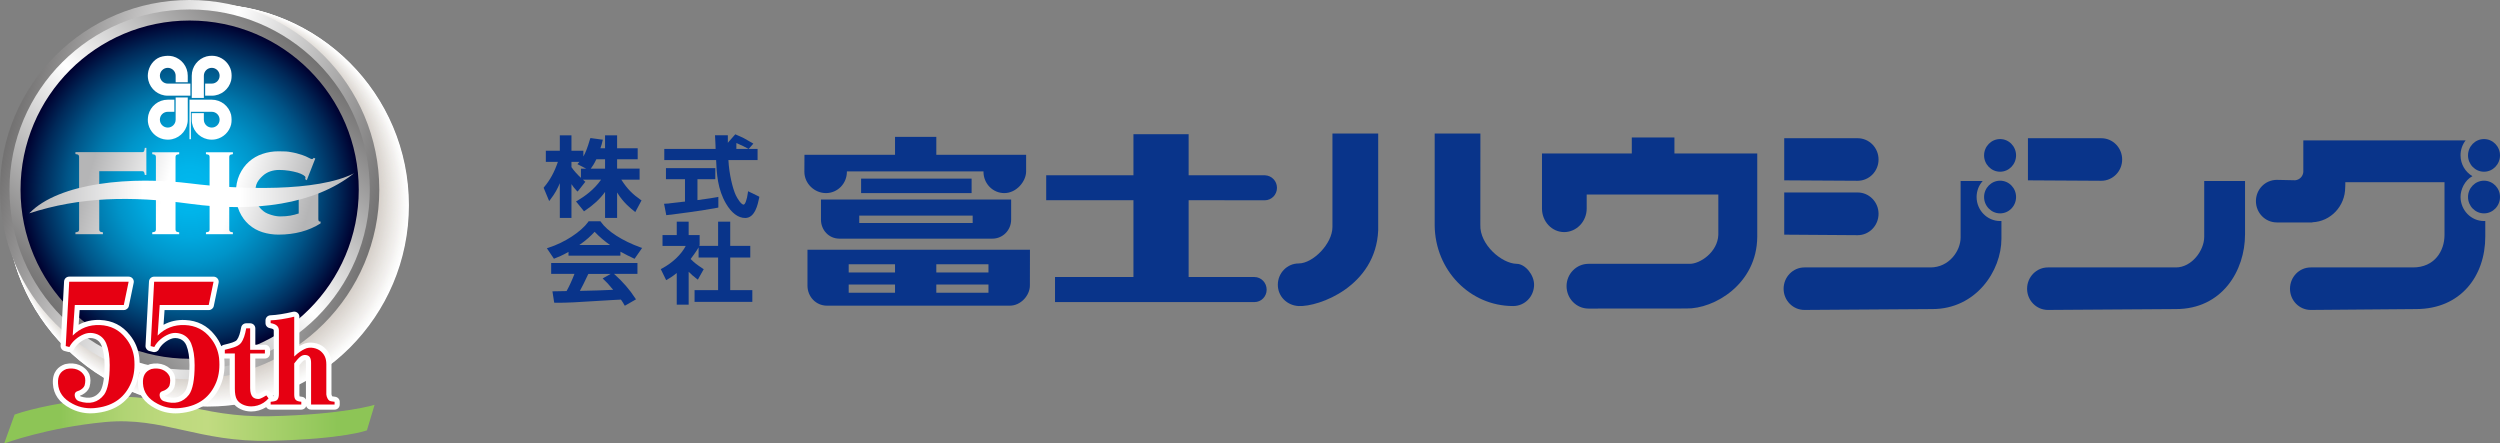 <?xml version="1.0" encoding="UTF-8"?><svg id="_レイヤー_2" xmlns="http://www.w3.org/2000/svg" xmlns:xlink="http://www.w3.org/1999/xlink" viewBox="0 0 545.968 96.852"><rect x="0" y="0" width="545.968" height="96.852" fill="#808080" stroke="none"/><defs><style>.cls-1{fill:#f3f1f0;}.cls-1,.cls-2,.cls-3,.cls-4,.cls-5,.cls-6,.cls-7,.cls-8,.cls-9,.cls-10,.cls-11,.cls-12,.cls-13,.cls-14,.cls-15,.cls-16,.cls-17,.cls-18,.cls-19,.cls-20,.cls-21,.cls-22,.cls-23,.cls-24,.cls-25,.cls-26,.cls-27,.cls-28,.cls-29,.cls-30,.cls-31,.cls-32,.cls-33,.cls-34,.cls-35,.cls-36,.cls-37,.cls-38,.cls-39,.cls-40,.cls-41,.cls-42,.cls-43,.cls-44,.cls-45,.cls-46,.cls-47,.cls-48,.cls-49,.cls-50,.cls-51,.cls-52,.cls-53,.cls-54,.cls-55,.cls-56,.cls-57,.cls-58,.cls-59,.cls-60,.cls-61,.cls-62,.cls-63,.cls-64,.cls-65,.cls-66,.cls-67,.cls-68,.cls-69,.cls-70,.cls-71,.cls-72,.cls-73,.cls-74,.cls-75{stroke-width:0px;}.cls-2{fill:#d1cbc4;}.cls-3{fill:#c9c1b9;}.cls-4{fill:#fefefe;}.cls-5{fill:#efedea;}.cls-6{fill:#e6e3df;}.cls-7{fill:#e9e6e2;}.cls-8{fill:url(#_名称未設定グラデーション_2);}.cls-9{fill:#ebe8e5;}.cls-10{fill:#d0cac3;}.cls-11{fill:#eae7e4;}.cls-12{fill:#f5f3f2;}.cls-13{fill:#e3dfdb;}.cls-14{fill:#d6d0ca;}.cls-15{fill:#e7e4e0;}.cls-16{fill:#e5e1dd;}.cls-17{fill:#d5cfc9;}.cls-18{fill:#eceae7;}.cls-19{fill:#dfdbd6;}.cls-20{fill:#e6e2de;}.cls-21{fill:#ddd8d3;}.cls-22{fill:#fcfbfb;}.cls-23{fill:#f0eeeb;}.cls-24{fill:#f1efed;}.cls-25{fill:#dcd7d2;}.cls-26{fill:#f6f5f3;}.cls-27{fill:#d2ccc5;}.cls-28{fill:#f8f8f7;}.cls-29{fill:#eeece9;}.cls-30{fill:#fafaf9;}.cls-31{fill:url(#_名称未設定グラデーション_7-4);}.cls-32{fill:#d9d4cf;}.cls-33{fill:#f7f6f4;}.cls-34{fill:url(#_名称未設定グラデーション);}.cls-35{fill:#fff;}.cls-36{fill:#ccc5be;}.cls-37{fill:#cac3bb;}.cls-38{fill:#e0dcd7;}.cls-39{fill:#09348a;}.cls-40{fill:#ebe9e6;}.cls-41{fill:#d4cec7;}.cls-42{fill:url(#_名称未設定グラデーション_3);}.cls-43{fill:#dbd6d1;}.cls-44{fill:#f9f9f8;}.cls-45{fill:url(#_名称未設定グラデーション_7-3);}.cls-46{fill:#cac2ba;}.cls-47{fill:#cec7c0;}.cls-48{fill:#dad5d0;}.cls-49{fill:#cfc8c1;}.cls-50{fill:#e8e5e1;}.cls-51{fill:#d9d3cd;}.cls-52{fill:#e60012;}.cls-53{fill:#e4e0dc;}.cls-54{fill:#d7d1cb;}.cls-55{fill:#edebe8;}.cls-56{fill:#e1ddd8;}.cls-57{fill:#f7f7f5;}.cls-58{fill:#d4cec8;}.cls-59{fill:url(#_名称未設定グラデーション_8);}.cls-60{fill:#dfdad5;}.cls-61{fill:#fbfafa;}.cls-62{fill:#cdc6bf;}.cls-63{fill:#d8d2cc;}.cls-64{fill:#e2deda;}.cls-65{fill:#fdfdfd;}.cls-66{fill:url(#_名称未設定グラデーション_7);}.cls-67{fill:#f1eeec;}.cls-68{fill:#cbc4bd;}.cls-69{fill:#f2f0ef;}.cls-70{fill:#ded9d4;}.cls-71{fill:#fcfcfc;}.cls-72{fill:#cfc9c2;}.cls-73{fill:url(#_名称未設定グラデーション_7-2);}.cls-74{fill:#d3cdc6;}.cls-75{fill:#f4f2f1;}</style><linearGradient id="_名称未設定グラデーション" x1="1.401" y1="62.503" x2="81.431" y2="41.06" gradientTransform="translate(0 93.197) scale(1 -1)" gradientUnits="userSpaceOnUse"><stop offset="0" stop-color="#727171"/><stop offset=".01" stop-color="#757474"/><stop offset=".246" stop-color="#bfbebe"/><stop offset=".416" stop-color="#ededed"/><stop offset=".5" stop-color="#fff"/><stop offset="1" stop-color="#727171"/></linearGradient><linearGradient id="_名称未設定グラデーション_2" x1="13.594" y1="23.961" x2="69.236" y2="79.603" gradientTransform="translate(0 93.197) scale(1 -1)" gradientUnits="userSpaceOnUse"><stop offset="0" stop-color="#727171"/><stop offset=".5" stop-color="#fff"/><stop offset="1" stop-color="#727171"/></linearGradient><radialGradient id="_名称未設定グラデーション_3" cx="48.392" cy="41.367" fx="48.392" fy="41.367" r="37.38" gradientTransform="translate(-6.394 82.288) scale(.988 -.988)" gradientUnits="userSpaceOnUse"><stop offset="0" stop-color="#00b9ef"/><stop offset=".139" stop-color="#00b4ea"/><stop offset=".284" stop-color="#00a8de"/><stop offset=".431" stop-color="#0094c9"/><stop offset=".579" stop-color="#0078ac"/><stop offset=".729" stop-color="#005487"/><stop offset=".878" stop-color="#002959"/><stop offset="1" stop-color="#00002f"/></radialGradient><linearGradient id="_名称未設定グラデーション_7" x1="18.891" y1="53.03" x2="65.162" y2="39.569" gradientTransform="translate(0 93.197) scale(1 -1)" gradientUnits="userSpaceOnUse"><stop offset="0" stop-color="#b5b5b6"/><stop offset=".35" stop-color="#fff"/><stop offset=".65" stop-color="#fff"/><stop offset="1" stop-color="#b5b5b6"/></linearGradient><linearGradient id="_名称未設定グラデーション_7-2" x1="20.156" y1="57.37" x2="66.419" y2="43.912" xlink:href="#_名称未設定グラデーション_7"/><linearGradient id="_名称未設定グラデーション_7-3" x1="21.678" y1="62.603" x2="67.942" y2="49.145" xlink:href="#_名称未設定グラデーション_7"/><linearGradient id="_名称未設定グラデーション_7-4" x1="6.389" y1="50.981" x2="77.299" y2="50.981" xlink:href="#_名称未設定グラデーション_7"/><linearGradient id="_名称未設定グラデーション_8" x1=".911" y1="1.452" x2="81.803" y2="1.452" gradientTransform="translate(0 93.197) scale(1 -1)" gradientUnits="userSpaceOnUse"><stop offset=".15" stop-color="#8dc556"/><stop offset=".223" stop-color="#9fcc64"/><stop offset=".328" stop-color="#b1d474"/><stop offset=".435" stop-color="#bdd97d"/><stop offset=".55" stop-color="#c1db81"/><stop offset=".9" stop-color="#8dc556"/></linearGradient></defs><g id="_レイヤー_2-2"><circle class="cls-35" cx="45.326" cy="44.819" r="43.974"/><circle class="cls-35" cx="45.266" cy="44.766" r="43.903"/><circle class="cls-4" cx="45.206" cy="44.714" r="43.831"/><circle class="cls-65" cx="45.145" cy="44.662" r="43.76"/><circle class="cls-71" cx="45.085" cy="44.609" r="43.689"/><circle class="cls-22" cx="45.025" cy="44.557" r="43.618"/><circle class="cls-61" cx="44.965" cy="44.505" r="43.547"/><circle class="cls-30" cx="44.905" cy="44.452" r="43.475"/><circle class="cls-44" cx="44.845" cy="44.4" r="43.404"/><circle class="cls-28" cx="44.785" cy="44.347" r="43.333"/><circle class="cls-57" cx="44.724" cy="44.295" r="43.262"/><circle class="cls-33" cx="44.664" cy="44.243" r="43.191"/><circle class="cls-26" cx="44.604" cy="44.19" r="43.119"/><circle class="cls-12" cx="44.544" cy="44.138" r="43.048"/><circle class="cls-75" cx="44.484" cy="44.086" r="42.977"/><circle class="cls-1" cx="44.424" cy="44.033" r="42.906"/><circle class="cls-69" cx="44.364" cy="43.981" r="42.834"/><circle class="cls-24" cx="44.303" cy="43.929" r="42.763"/><circle class="cls-67" cx="44.243" cy="43.876" r="42.692"/><circle class="cls-23" cx="44.183" cy="43.824" r="42.621"/><circle class="cls-5" cx="44.123" cy="43.772" r="42.55"/><circle class="cls-29" cx="44.063" cy="43.719" r="42.478"/><circle class="cls-55" cx="44.003" cy="43.667" r="42.407"/><circle class="cls-18" cx="43.942" cy="43.615" r="42.336"/><circle class="cls-40" cx="43.882" cy="43.562" r="42.265"/><circle class="cls-9" cx="43.822" cy="43.51" r="42.194"/><circle class="cls-11" cx="43.762" cy="43.457" r="42.122"/><circle class="cls-7" cx="43.702" cy="43.405" r="42.051"/><circle class="cls-50" cx="43.642" cy="43.353" r="41.98"/><circle class="cls-15" cx="43.582" cy="43.3" r="41.909"/><circle class="cls-6" cx="43.521" cy="43.248" r="41.838"/><circle class="cls-20" cx="43.461" cy="43.196" r="41.766"/><circle class="cls-16" cx="43.401" cy="43.143" r="41.695"/><circle class="cls-53" cx="43.341" cy="43.091" r="41.624"/><circle class="cls-13" cx="43.281" cy="43.039" r="41.553"/><circle class="cls-64" cx="43.221" cy="42.986" r="41.482"/><circle class="cls-56" cx="43.161" cy="42.934" r="41.41"/><circle class="cls-38" cx="43.1" cy="42.882" r="41.339"/><circle class="cls-19" cx="43.04" cy="42.829" r="41.268"/><circle class="cls-60" cx="42.98" cy="42.777" r="41.197"/><circle class="cls-70" cx="42.92" cy="42.725" r="41.126"/><circle class="cls-21" cx="42.86" cy="42.672" r="41.054"/><circle class="cls-25" cx="42.8" cy="42.62" r="40.983"/><circle class="cls-43" cx="42.739" cy="42.567" r="40.912"/><circle class="cls-48" cx="42.679" cy="42.515" r="40.841"/><circle class="cls-32" cx="42.619" cy="42.463" r="40.769"/><circle class="cls-51" cx="42.559" cy="42.41" r="40.698"/><circle class="cls-63" cx="42.499" cy="42.358" r="40.627"/><circle class="cls-54" cx="42.439" cy="42.306" r="40.556"/><circle class="cls-14" cx="42.379" cy="42.253" r="40.485"/><circle class="cls-17" cx="42.318" cy="42.201" r="40.413"/><circle class="cls-58" cx="42.258" cy="42.149" r="40.342"/><circle class="cls-41" cx="42.198" cy="42.096" r="40.271"/><circle class="cls-74" cx="42.138" cy="42.044" r="40.2"/><circle class="cls-27" cx="42.078" cy="41.992" r="40.129"/><circle class="cls-2" cx="42.018" cy="41.939" r="40.057"/><circle class="cls-10" cx="41.958" cy="41.887" r="39.986"/><circle class="cls-72" cx="41.897" cy="41.835" r="39.915"/><circle class="cls-49" cx="41.837" cy="41.782" r="39.844"/><circle class="cls-47" cx="41.777" cy="41.73" r="39.773"/><circle class="cls-62" cx="41.717" cy="41.677" r="39.701"/><circle class="cls-36" cx="41.657" cy="41.625" r="39.63"/><circle class="cls-68" cx="41.597" cy="41.573" r="39.559"/><circle class="cls-37" cx="41.537" cy="41.52" r="39.488"/><circle class="cls-46" cx="41.476" cy="41.468" r="39.417"/><circle class="cls-3" cx="41.416" cy="41.416" r="39.345"/><circle class="cls-34" cx="41.416" cy="41.416" r="41.416"/><path class="cls-8" d="M80.759,41.416c0,21.733-17.617,39.346-39.342,39.346S2.07,63.149,2.07,41.416,19.687,2.069,41.416,2.069s39.342,17.617,39.342,39.346h0Z"/><path class="cls-42" d="M78.348,41.416c0,20.394-16.538,36.934-36.932,36.934S4.486,61.81,4.486,41.416,21.022,4.485,41.416,4.485s36.932,16.532,36.932,36.93h0Z"/><path class="cls-66" d="M31.621,38.207c-.04-.32-.095-.529-.177-.647-.074-.114-.186-.171-.339-.171h-9.43v12.735c0,.156.038.289.128.392.089.099.308.175.672.221v.407h-6.004v-.407c.363-.046.586-.122.677-.221.082-.103.124-.236.124-.392v-15.87c0-.156-.042-.289-.124-.392-.091-.103-.314-.175-.677-.221v-.411h14.635c.152,0,.264-.057.339-.183.082-.126.137-.377.177-.757h.342v5.917h-.343Z"/><path class="cls-73" d="M38.334,43.846v6.282c0,.152.04.285.127.388.091.103.31.179.673.221v.407h-5.886v-.407c.358-.042.584-.118.672-.221.087-.103.126-.236.126-.392v-15.847c0-.16-.038-.285-.126-.388-.087-.103-.314-.179-.672-.221v-.415h5.886v.415c-.363.042-.582.118-.673.221-.087.103-.127.228-.127.388v9.569ZM45.771,39.683v-5.407c0-.16-.032-.285-.122-.388-.091-.103-.316-.179-.675-.221v-.415h5.888v.415c-.36.042-.584.118-.673.221-.088.103-.124.228-.124.388v15.847c0,.156.036.289.124.392.089.103.314.179.673.221v.407h-5.888v-.407c.36-.042.584-.118.675-.221.089-.103.122-.236.122-.388,0,0,0-10.444,0-10.444Z"/><path class="cls-45" d="M65.235,41.175h4.747v.407c-.304.023-.462.209-.462.575v5.646c0,.156.023.297.061.411.036.114.135.167.283.167h.145v.407c-2.591,1.636-5.658,2.45-9.206,2.45-1.197,0-2.357-.179-3.472-.525-1.113-.35-2.102-.902-2.958-1.651-.86-.746-1.549-1.697-2.076-2.838-.521-1.145-.788-2.488-.788-4.033s.266-2.884.788-4.029c.527-1.145,1.216-2.093,2.076-2.854.856-.761,1.845-1.332,2.958-1.701,1.115-.377,2.275-.563,3.472-.563.481,0,1.273.015,1.632.034.363.023.717.065,1.063.137.339.068.881.148,1.238.255.363.099.793.232,1.292.388.476.164.913.346,1.309.559.402.217.658.327.774.327.158,0,.289-.091.405-.274l.341.141-1.859,4.748-.346-.236c.042-.137.061-.263.061-.373,0-.16-.164-.335-.485-.525-.325-.198-.736-.373-1.231-.529-.493-.164-1.244-.297-1.855-.411-.624-.114-1.602-.171-2.194-.171-.691,0-1.339.11-1.959.323-.62.217-1.17.552-1.659,1.005-.489.453-.885.917-1.155,1.419-.337.616-.43,1.465-.43,2.397,0,.902.173,1.693.512,2.363.341.67.755,1.062,1.278,1.495.527.43,1.132.635,1.785.841.645.198,1.282.304,1.912.304.801,0,1.52-.061,2.163-.171.634-.114,1.248-.274,1.84-.472v-5.445.002Z"/><path class="cls-31" d="M6.39,46.586c6.535-6.799,22.544-8.123,35.248-6.522,10.597,1.343,27.66,1.883,35.661-2.218-8.588,6.853-21.831,8.553-35.728,6.666-12.995-1.769-24.148-1.514-35.182,2.074h0Z"/><path class="cls-35" d="M46.245,21.771h-4.864v8.629h.304v-5.985h4.56c.946,0,1.716.769,1.716,1.72s-.771,1.727-1.716,1.727c-.957,0-1.727-.776-1.727-1.727v-1.434h-2.643M41.875,24.701v1.434c0,2.089,1.469,3.835,3.428,4.265.66.141,1.294.129,1.874,0,1.617-.358,2.892-1.602,3.295-3.2.152-.704.124-1.423,0-2.135-.479-1.887-2.192-3.295-4.227-3.295M50.472,15.469c-.384-1.526-1.579-2.736-3.091-3.15-.66-.175-1.497-.194-2.273,0-1.862.506-3.232,2.203-3.232,4.22v4.855h2.643v-4.855c0-.951.77-1.724,1.727-1.724.946,0,1.716.772,1.716,1.724s-.771,1.72-1.716,1.72h-1.442v2.641h1.442c2.036,0,3.748-1.404,4.227-3.291.152-.788.143-1.377,0-2.138v-.002ZM35.502,12.319c-1.55.312-2.726,1.64-3.101,3.189-.167.826-.167,1.278,0,2.062.464,1.914,2.186,3.329,4.237,3.329h4.943v-2.641h-4.943c-.951,0-1.722-.772-1.722-1.72s.77-1.724,1.722-1.724,1.722.772,1.722,1.724v1.434h2.644v-1.434c0-2.017-1.37-3.714-3.228-4.22-.814-.194-1.495-.152-2.273,0h0ZM37.583,30.4c1.954-.43,3.421-2.176,3.421-4.265v-4.855h-2.644v4.855c0,.951-.77,1.727-1.722,1.727s-1.722-.776-1.722-1.727.77-1.72,1.722-1.72h1.436v-2.644h-1.436c-2.051,0-3.773,1.419-4.237,3.333-.124.62-.19,1.339,0,2.066.39,1.613,1.674,2.873,3.299,3.23.744.129,1.223.141,1.883,0Z"/><path class="cls-59" d="M3.189,90.538c3.635-1.289,10.937-2.901,19.775-3.733,12.722-1.198,20.309,4.456,36.1,4.093,16.128-.371,22.739-2.489,22.739-2.489l-1.67,5.573s-4.941,1.909-21.069,2.28c-15.79.363-23.377-5.291-36.1-4.093-12.722,1.198-22.053,4.683-22.053,4.683,0,0,2.278-6.314,2.278-6.314Z"/><path class="cls-35" d="M73.217,86.647l-.178-.023c-.14-.018-.357-.046-.487-.072-.058-.101-.137-.278-.162-.455v-6.533c0-1.573-.487-2.707-1.578-3.677-1.112-.986-3.227-1.489-4.837-.63-.2.097-.399.204-.594.318v-6.411c0-.343-.157-.661-.431-.873-.272-.21-.621-.283-.957-.206-1.897.449-3.559.708-4.937.77-.602.027-1.074.514-1.074,1.108v.6c0,.543.394,1.004.938,1.094.864.144.864.38.864.507v13.881c0,.251-.032.406-.058.486-.014.004-.031.008-.049.013-.032-.069-.071-.134-.117-.196l-.487-.656c-.182-.245-.46-.407-.766-.445-.301-.04-.596.044-.827.22-.222.157-.889.517-1.036.557-.142,0-.268-.019-.374-.052-.024-.007-.044-.018-.072-.048-.018-.02-.083-.104-.147-.314-.063-.202-.094-.489-.094-.851v-6.458h2.092c.621,0,1.125-.498,1.125-1.11v-.799c0-.611-.505-1.11-1.125-1.11h-2.092v-3.573c0-.611-.505-1.109-1.125-1.109h-.862c-.545,0-1.01.384-1.107.912-.215,1.17-.458,2.083-.937,2.729-.365.448-1.484.724-2.432.957l-.483.121c-.189.049-.346.154-.48.281-.35-.871-.825-1.682-1.43-2.422-1.631-2.077-3.812-3.186-6.485-3.296-1.727-.077-3.304.28-4.703,1.044l.22-3.209h9.651c.532,0,.996-.373,1.102-.887l1.054-5.081c.068-.329-.017-.666-.232-.925-.214-.258-.532-.406-.87-.406h-12.976c-.598,0-1.092.461-1.124,1.05l-.762,14.052c-.028.521.322.997.834,1.131l.795.209c.519.136,1.068-.111,1.303-.588.441-.898,1.506-1.823,2.594-2.251.639-.265,1.308-.263,2.033.005.632.269,1.078.727,1.363,1.394.452,1.108.681,2.561.681,4.318,0,3.604-.549,5.146-1.002,5.797-1.021,1.319-2.362,1.649-4.219,1.04-.075-.025-.119-.091-.144-.156.14-.049.324-.116.516-.219.771-.413,1.323-1,1.553-1.65.01-.028.019-.056.027-.086.259-.977.25-1.87-.026-2.653-.015-.043-.032-.083-.052-.123-.904-1.82-3.01-2.691-5.241-2.168-.044.011-.087.023-.127.038-1.264.458-2.734,1.569-2.564,4.252.121,2.323,1.398,4.128,3.792,5.365,1.379.73,2.877,1.101,4.453,1.101.511,0,1.038-.04,1.564-.117,4.074-.532,6.89-2.646,8.37-6.286.645-1.616.877-3.486.7-5.581.04.004.078.012.119.012h1.063l.004,6.595c0,1.243.182,2.17.555,2.831.203.38.479.714.82.994.299.246.633.458.994.628.354.168.738.297,1.14.384.395.084.792.128,1.181.128.563,0,1.132-.081,1.691-.24.56-.16,1.095-.4,1.59-.713.198.334.565.55.972.55h6.693c.496,0,.918-.318,1.067-.758.15.44.572.758,1.068.758h5.132c.62,0,1.125-.498,1.125-1.109v-.6c0-.552-.419-1.025-.975-1.099v-.006ZM66.809,87.254c-.167-.334-.5-.574-.901-.611-.265-.025-.418-.063-.497-.089-.013-.067-.031-.193-.031-.406v-6.404c.834-1.044,1.084-1.117,1.253-1.107.034.003.085.006.097.013.008.008.079.088.079.616v7.99-.002Z"/><path class="cls-35" d="M19.798,90.271c-1.576,0-3.074-.37-4.453-1.101-2.395-1.237-3.671-3.042-3.793-5.365-.169-2.684,1.301-3.794,2.565-4.252.04-.015.083-.027.127-.038,2.231-.524,4.336.347,5.241,2.168.02.039.037.08.052.123.276.782.285,1.675.026,2.653-.007.028-.016.058-.027.086-.23.65-.782,1.236-1.553,1.65-.19.102-.375.169-.516.219.025.065.07.131.145.156,1.858.607,3.198.279,4.219-1.04.453-.652,1.002-2.194,1.002-5.797,0-1.757-.229-3.21-.681-4.318-.285-.668-.732-1.125-1.363-1.394-.725-.268-1.394-.27-2.033-.005-1.088.427-2.153,1.353-2.594,2.251-.234.477-.782.725-1.302.588l-.795-.209c-.512-.134-.862-.609-.834-1.131l.763-14.052c.032-.589.525-1.05,1.124-1.05h12.976c.339,0,.656.148.871.406.216.259.3.597.232.926l-1.053,5.08c-.106.514-.57.887-1.102.887h-9.651l-.22,3.209c1.399-.763,2.975-1.122,4.703-1.044,2.672.11,4.854,1.219,6.485,3.296,1.134,1.389,1.826,3.02,2.056,4.844.223,2.204-.007,4.163-.679,5.848-1.48,3.639-4.296,5.754-8.369,6.286-.526.077-1.053.117-1.564.117l-.005.003Z"/><path class="cls-52" d="M27.039,66.605h-10.703l-.457,6.677c1.625-1.625,3.606-2.389,5.946-2.295,2.337.097,4.216,1.053,5.641,2.868,1.015,1.244,1.625,2.677,1.829,4.301.202,2.007,0,3.778-.61,5.305-1.322,3.25-3.811,5.115-7.47,5.592-1.932.287-3.711,0-5.336-.861-2.034-1.05-3.101-2.531-3.202-4.445-.102-1.624.507-2.675,1.829-3.154,1.625-.381,3.256.143,3.969,1.577.202.574.202,1.244,0,2.007-.161.453-.597.81-1.028,1.042-.354.19-.764.211-.988.516-.322.439-.133,1.573.792,1.883,2.337.766,4.166.287,5.488-1.434.812-1.147,1.22-3.298,1.22-6.452,0-1.911-.255-3.488-.762-4.732-.407-.954-1.067-1.624-1.982-2.007-1.017-.381-1.982-.381-2.897,0-1.22.48-2.559,1.549-3.169,2.79l-.795-.209.762-14.052h12.976l-1.053,5.081v.002Z"/><path class="cls-52" d="M45.584,66.605h-10.703l-.457,6.677c1.625-1.625,3.606-2.389,5.946-2.295,2.337.097,4.216,1.053,5.641,2.868,1.015,1.244,1.625,2.677,1.829,4.301.202,2.007,0,3.778-.61,5.305-1.322,3.25-3.811,5.115-7.47,5.592-1.932.287-3.711,0-5.336-.861-2.034-1.05-3.101-2.531-3.202-4.445-.102-1.624.507-2.675,1.829-3.154,1.625-.381,3.256.143,3.969,1.577.202.574.202,1.244,0,2.007-.161.453-.597.81-1.028,1.042-.354.19-.764.211-.988.516-.322.439-.133,1.573.792,1.883,2.337.766,4.166.287,5.488-1.434.812-1.147,1.22-3.298,1.22-6.452,0-1.911-.255-3.488-.762-4.732-.407-.954-1.067-1.624-1.982-2.007-1.017-.381-1.982-.381-2.897,0-1.22.48-2.559,1.549-3.169,2.79l-.795-.209.762-14.052h12.976l-1.053,5.081v.002Z"/><path class="cls-52" d="M58.651,87.003c-.344.388-.719.711-1.124.968s-.838.451-1.296.582c-.459.131-.919.196-1.377.196-.311,0-.625-.034-.942-.102s-.615-.168-.891-.299c-.277-.131-.53-.291-.76-.48s-.412-.409-.547-.661c-.284-.503-.425-1.275-.425-2.313l-.004-7.705h-2.188v-.8c1.287-.333,2.832-.608,3.52-1.475.599-.8.895-1.808,1.152-3.208h.862v4.683h3.218v.8h-3.218v7.567c0,.472.047.863.142,1.172.094.309.223.553.385.731.162.179.355.302.578.37s.469.102.739.102c.446,0,1.57-.689,1.69-.786l.487.656v.002ZM59.106,88.346v-.6c.772-.066,1.243-.2,1.416-.4.257-.265.386-.7.386-1.3v-13.881c0-.866-.601-1.4-1.802-1.6v-.6c1.458-.066,3.174-.333,5.149-.8v8.699c.857-.865,1.681-1.352,2.233-1.619,1.226-.665,2.843-.178,3.57.467.744.66,1.206,1.452,1.206,2.852v6.582c.06.6.384,1.197.661,1.356.246.141.649.178,1.141.244v.6h-5.132v-9.082c0-1.133-.354-1.667-1.212-1.735-.86-.066-1.438.502-2.467,1.835v6.782c0,.534.084.9.257,1.1.171.267.599.434,1.287.5v.6s-6.693,0-6.693,0Z"/><path class="cls-39" d="M184.949,37.515v-.079h29.847c0,.025-.016.042-.016.079,0,2.577,2.033,4.655,4.548,4.655,2.687,0,4.764-2.598,4.764-4.734v-3.633h-19.612v-3.91h-9.019v3.91h-19.777s-.02,3.509-.02,3.712c0,2.577,2.205,4.655,4.715,4.655,2.531,0,4.57-2.078,4.57-4.655Z"/><rect class="cls-39" x="188.054" y="39.008" width="24.13" height="3.162"/><path class="cls-39" d="M220.821,47.965v-4.384h-41.532v4.384c0,2.286,1.725,4.133,3.985,4.15h33.467c2.262,0,4.079-1.857,4.079-4.15h.001ZM187.648,47.082h24.769v1.617h-24.769v-1.617Z"/><path class="cls-39" d="M220.534,66.753c2.385,0,4.38-2.223,4.38-4.406s.016-7.802.016-7.802h-48.589v7.814c0,2.439,1.852,4.394,4.256,4.394h39.938-.001ZM185.344,57.712h10.117v1.792h-10.117v-1.792ZM185.344,63.925v-1.787h10.117v1.787h-10.117ZM204.479,63.925v-1.787h11.39v1.787h-11.39ZM215.869,59.504h-11.39v-1.792h11.39v1.792Z"/><path class="cls-39" d="M273.951,65.971c1.469,0,2.67-1.197,2.67-2.71s-1.19-2.755-2.661-2.761h-14.378v-16.782s16.562.023,16.621.023c1.472,0,2.671-1.217,2.671-2.716,0-1.488-1.151-2.679-2.584-2.738v-.011h-16.709v-8.971h-12.052v8.971h-19.053v5.442h19.053v16.782h-17.128v5.465s43.483.006,43.549.006h.001Z"/><path class="cls-39" d="M300.982,50.293h0v-21.129h-9.993v20.412c0,3.64-4.253,7.958-7.381,7.958-2.519,0-4.546,2.1-4.546,4.649,0,2.577,2.03,4.528,4.546,4.652,4.38.216,16.85-4.284,17.374-16.542h0Z"/><path class="cls-39" d="M330.45,66.836c2.552,0,4.561-2.075,4.575-4.652.012-2.169-1.964-4.547-3.774-4.567-3.275-.037-8.129-4.189-7.966-8.53l.016-19.921h-9.985v20.05c.091,9.792,7.685,17.62,17.134,17.62h0Z"/><path class="cls-39" d="M368.275,67.371c6.03.127,15.427-5.295,15.486-15.672h0v-18.187h-18.087v-3.489h-9.311v3.489h-19.613v12.031c0,2.84,2.169,5.143,4.847,5.143s4.916-2.303,4.916-5.143v-3.053h28.747v8.798c-.141,3.766-4.001,6.377-6.293,6.329h-22.068c-2.634,0-4.782,2.191-4.782,4.872,0,2.704,2.148,4.9,4.782,4.9.141,0,21.375-.017,21.375-.017h.001Z"/><path class="cls-39" d="M405.69,39.479c2.518,0,4.562-2.092,4.562-4.641,0-2.566-2.044-4.652-4.562-4.652h-16.038v9.197s15.745.096,16.038.096Z"/><path class="cls-39" d="M405.69,51.361c2.518,0,4.562-2.097,4.562-4.672,0-2.552-2.044-4.655-4.562-4.655h-16.038v9.214s15.745.113,16.038.113Z"/><path class="cls-39" d="M433.298,33.93c0,1.965,1.579,3.571,3.498,3.571,1.93,0,3.487-1.606,3.487-3.571,0-1.953-1.557-3.562-3.487-3.562-1.919,0-3.498,1.609-3.498,3.562Z"/><path class="cls-39" d="M433.298,43.022c0,1.97,1.579,3.576,3.498,3.576,1.93,0,3.487-1.606,3.487-3.576s-1.557-3.562-3.487-3.562c-1.919,0-3.498,1.598-3.498,3.562Z"/><path class="cls-39" d="M422.001,67.498c9.496,0,15.087-8.296,15.087-15.384v-3.853c-.114,0-.199.009-.292.009-2.817,0-5.131-2.351-5.131-5.248,0-1.298.47-2.532,1.329-3.489h-4.822v12.338c0,2.941-2.543,6.532-6.57,6.532h-27.538c-2.508,0-4.546,2.092-4.546,4.663,0,2.543,2.038,4.621,4.546,4.621.448,0,27.937-.189,27.937-.189h0Z"/><path class="cls-39" d="M538.984,33.93c0,1.965,1.568,3.571,3.491,3.571s3.493-1.606,3.493-3.571c0-1.953-1.566-3.562-3.493-3.562s-3.491,1.609-3.491,3.562Z"/><path class="cls-39" d="M538.984,43.022c0,1.97,1.568,3.576,3.491,3.576s3.493-1.606,3.493-3.576-1.566-3.562-3.493-3.562-3.491,1.598-3.491,3.562Z"/><path class="cls-39" d="M458.9,39.479c2.515,0,4.553-2.092,4.553-4.641,0-2.566-2.038-4.652-4.553-4.652h-16.026v9.197l16.026.096Z"/><path class="cls-39" d="M475.197,67.498c10.056,0,15.09-8.344,15.09-16.313v-11.653h-8.914v12.189c0,3.003-2.747,6.682-6.175,6.682h-27.959c-2.51,0-4.548,2.092-4.548,4.663,0,2.543,2.038,4.621,4.548,4.621.47,0,27.959-.189,27.959-.189h0Z"/><path class="cls-39" d="M527.668,67.498c9.726-.025,15.085-7.215,15.085-15.822v-3.416c-.097,0-.185.009-.277.009-2.833,0-5.099-2.352-5.125-5.248-.014-1.602.887-3.628,2.596-4.55-1.536-.898-2.596-2.597-2.596-4.542,0-1.197.379-2.323,1.11-3.269h-35.444v6.913c-.088.96-.84,1.708-1.778,1.792,0,0-3.7-.085-4.004-.085-2.533,0-4.568,2.069-4.568,4.641s2.035,4.655,4.568,4.655h7.765v-.039c3.981-.155,7.163-3.509,7.163-7.616,0-.381.061-.748.025-1.126h21.663v11.514c0,3.557-2.22,7.094-6.872,7.094h-22.342c-2.508,0-4.531,2.092-4.531,4.663,0,2.543,2.022,4.621,4.531,4.621.47,0,23.03-.189,23.03-.189h0Z"/><path class="cls-39" d="M119.933,43.908l.269-.35c1.004-1.29,1.619-2.469,2.057-3.554v7.592h2.541v-7.384c.312.475.667.943,1.121,1.424l.213.199.201-.234,1.313-1.672.19-.231-.209-.16c-.104-.108-.217-.188-.321-.302h3.963c-1.595,2.261-3.587,3.637-5.186,4.596l-.294.168.219.259,1.39,1.711.125.182.209-.134c1.912-1.299,3.248-2.512,4.402-4.104v5.678h2.631v-5.559c1.332,2.213,3.106,3.608,3.744,4.087l.22.202.147-.276,1.102-2.059.122-.222-.209-.137c-1.653-1.173-2.811-2.218-4.211-4.394h3.997v-2.409h-4.913v-2.048h4.496v-2.398h-4.496v-2.822h-2.631v2.822h-1.015c.213-.612.368-1.105.451-1.569l.086-.305-.295-.031-2.212-.299-.208-.023-.085.211c-.591,2.048-1.04,3.098-1.459,3.813v-1.262h-2.6v-3.358h-2.541v3.358h-3.056v2.432h2.634c-.739,2.187-1.721,4.001-3.004,5.505l-.104.137.054.162.979,2.355.172.399v.004ZM130.236,34.781h1.899v2.048h-3.116c.344-.473.745-1.051,1.217-2.048ZM124.799,36.492v-1.142h1.761c-.057.048-.125.122-.218.228l-.24.271.333.171,1.575.809h-1.137v2.013c-.772-.715-1.544-1.544-2.075-2.349h.001Z"/><path class="cls-39" d="M165.659,42.875l-1.966-.957-.333-.154-.043.376c-.188,1.461-.591,2.549-.925,2.549-.488,0-1.281-1.179-1.693-2.036-.678-1.444-1.465-4.591-1.624-7.698h6.371v-2.432h-1.945l.789-.888.228-.271-.302-.182c-1.717-1.008-1.768-1.039-3.453-1.766l-.157-.094-.142.142-1.285,1.452-.227.276v-1.652h-2.806l.02.302c.011.205.052,1.028.089,1.814l.025.866h-11.208v2.432h11.318c.12,3.004.333,6.388,2.162,9.512,1.207,2.059,2.668,3.141,4.191,3.141,2.143,0,2.755-2.967,3.056-4.408l.031-.211-.172-.114h0ZM161.148,31.381c.805.359,1.512.681,2.331,1.142h-2.665v-1.293l.333.151h.001Z"/><path class="cls-39" d="M148.285,44.17c-.803.091-1.632.185-1.896.217-.146.028-.264.037-.425.06-.172,0-.35.02-.626.037l-.324.023.073.308.37,1.911.036.262.25-.023c2.327-.265,7.365-.925,10.927-1.592l.209-.048v-2.329l-.297.063c-.912.154-2.141.376-4.266.641v-4.565h3.901v-2.409h-10.78v2.409h4.156v4.893c-.328.031-.782.063-1.31.145l.002-.003Z"/><path class="cls-39" d="M120.611,57.43h-.245v2.386h5.09c-.498,1.31-1.115,2.668-1.726,3.751-.983.023-2.368.051-2.77.051h-.318l.052.325.298,1.931.063.245h.203c2.894,0,3.635-.043,12.475-.595l1.842-.097.146.165c.334.498.399.598.589.948l.144.228.208-.117,1.969-1.128.263-.154-.18-.253c-1.155-1.808-2.699-3.588-4.611-5.3h5.106v-2.386h-18.599.001ZM131.948,60.612l-.337.208.275.253c.561.51.988.963,2.019,2.218-2.591.125-3.75.151-7.266.234.517-.909,1.008-1.942,1.758-3.523l.107-.185h4.874l-1.431.795h.001Z"/><path class="cls-39" d="M131.225,48.457l-.089-.137h-2.612l-.057.137c-1.592,2.176-5.156,4.519-8.685,5.641l-.352.114.212.316,1.198,1.783.121.191.193-.071c.752-.302,1.633-.641,3-1.418v.823h11.339v-.871c1.106.618,2.138,1.088,2.91,1.467l.194.083.119-.191,1.299-1.868.213-.313-.352-.114c-3.985-1.441-7.216-3.52-8.65-5.57v-.002ZM129.859,50.622c1.087,1.145,2.227,2.085,3.369,2.879h-6.708c1.651-1.136,2.582-2.07,3.338-2.879h.001Z"/><path class="cls-39" d="M159.472,63.36v-7.114h4.38v-2.555h-4.38v-5.28h-2.648v5.28h-4.116c.066-.111.083-.205.083-.259v-2.102h-2.396v-2.919h-2.601v2.919h-3.108v2.378h5.07c-.981,1.874-2.843,3.659-5.195,4.932l-.261.131.125.245.929,1.899.119.265.248-.128c.493-.273,1.155-.689,2.072-1.427v6.914h2.601v-7.191c.56.564,1.046.997,1.765,1.544l.246.179.138-.253,1.001-1.783.143-.245-.227-.145-.138-.094c-1.148-.772-1.617-1.102-2.494-1.985.365-.507,1.31-1.737,1.735-2.54v2.218h4.259v7.114h-5.138v2.56h12.617v-2.56h-4.831l.002.002Z"/></g></svg>